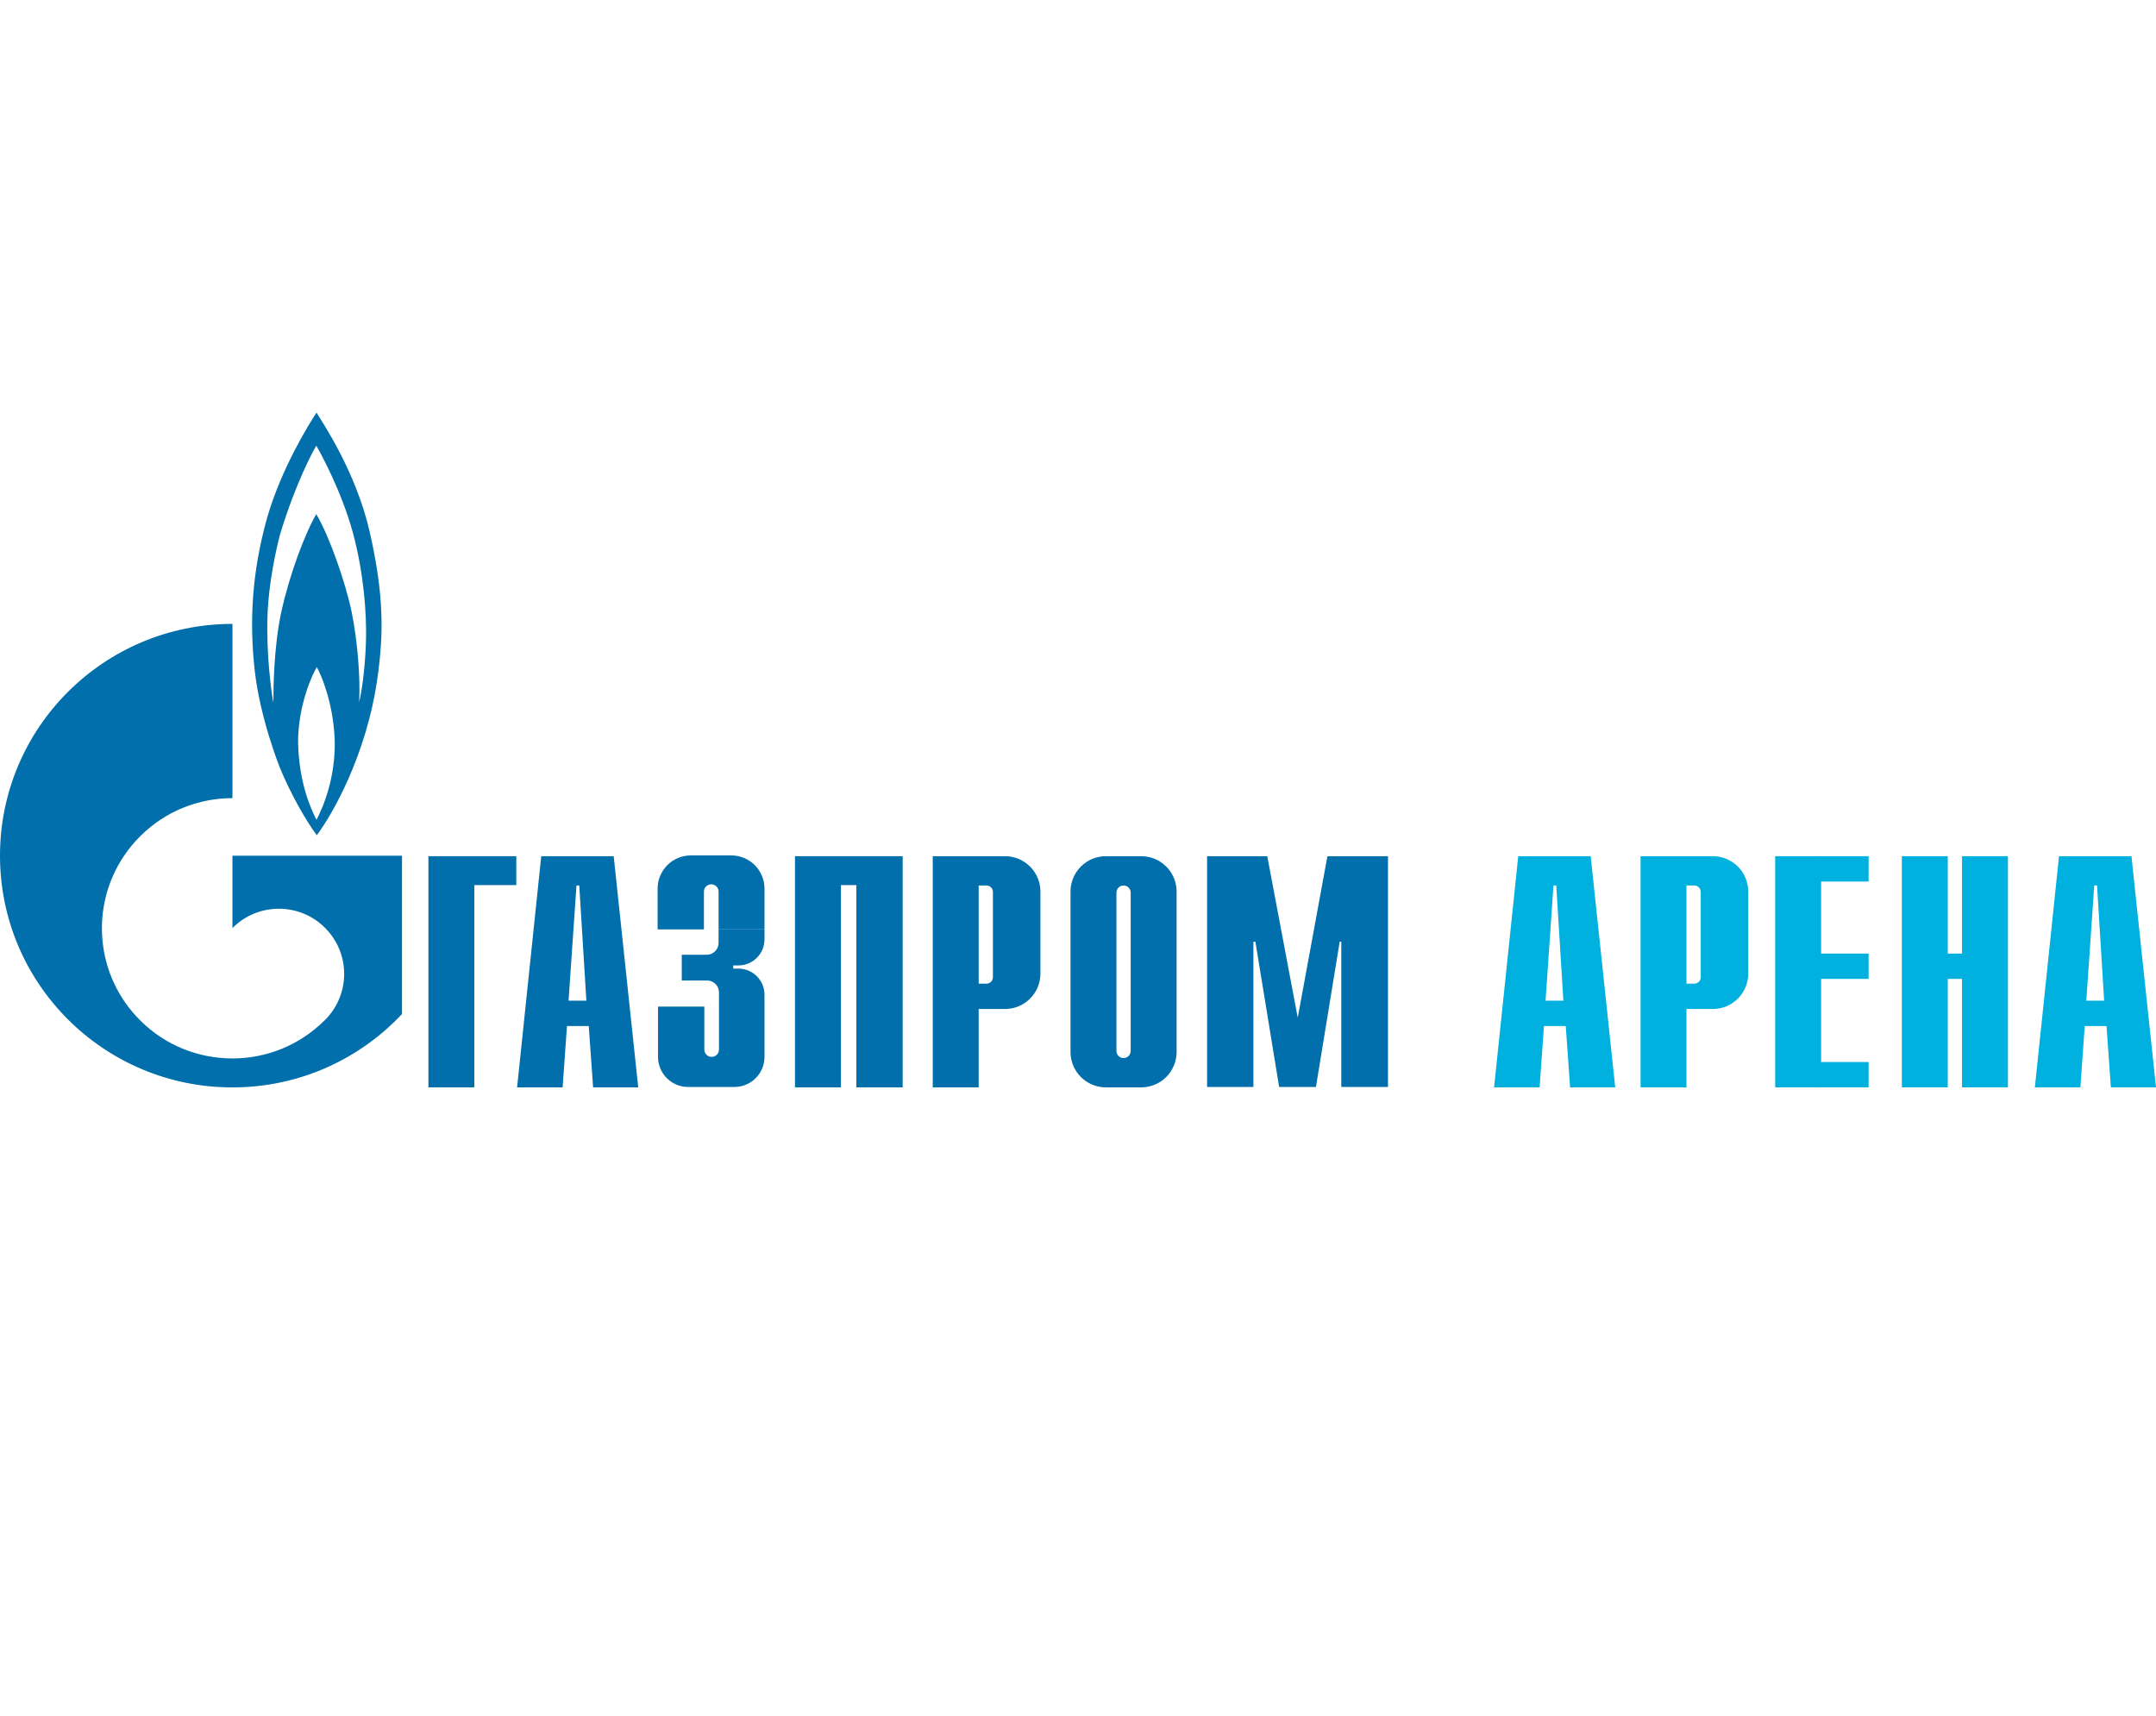 <?xml version="1.0" encoding="UTF-8"?> <svg xmlns="http://www.w3.org/2000/svg" width="627" height="499" viewBox="0 0 627 499" fill="none"><path fill-rule="evenodd" clip-rule="evenodd" d="M106.45 185.723C106.294 192.612 105.485 199.857 104.452 204.207C104.822 196.726 103.936 186.171 102.253 177.926C100.568 169.7 95.8 155.914 91.979 149.542C88.451 155.621 84.107 167.524 81.844 177.84C79.563 188.196 79.506 200.677 79.506 204.43C78.895 201.275 77.371 190.005 77.813 178.673C78.168 169.338 80.307 159.727 81.471 155.335C85.957 140.58 91.031 131.149 91.979 129.649C92.925 131.149 99.312 142.743 102.626 154.95C105.927 167.155 106.583 178.828 106.45 185.723ZM92.045 238.429C90.071 234.618 86.992 227.342 86.687 216.127C86.607 205.26 90.892 195.962 92.136 194.026C93.231 195.962 96.891 204.035 97.338 215.14C97.628 225.996 94.1 234.538 92.045 238.429ZM107.612 155.107C103.58 137.059 93.445 122.386 92.045 120C89.846 123.358 81.778 136.308 77.656 150.693C73.183 166.708 72.523 180.925 74.07 194.944C75.606 208.932 81.395 223.292 81.395 223.292C84.495 230.858 89.113 238.954 92.136 242.917C96.523 237.078 106.663 219.653 109.816 196.867C111.568 184.239 111.663 173.136 107.612 155.107Z" fill="#006FAB"></path><path fill-rule="evenodd" clip-rule="evenodd" d="M67.597 248.87V269.931C67.61 269.914 67.637 269.89 67.671 269.857C75.069 262.449 87.123 262.449 94.522 269.857C101.946 277.266 101.946 289.247 94.522 296.66C94.513 296.692 94.462 296.701 94.427 296.737C94.401 296.786 94.353 296.827 94.325 296.835C86.924 304.179 77.268 307.842 67.597 307.842C57.868 307.842 48.155 304.163 40.756 296.763C27.69 283.742 26.145 263.577 36.096 248.87C37.441 246.877 38.983 244.986 40.756 243.231C48.155 235.833 57.868 232.137 67.597 232.137V181.458C30.255 181.458 0 211.627 0 248.87C0 286.097 30.255 316.27 67.597 316.27C87.042 316.27 104.576 308.063 116.909 294.924V248.87H67.597Z" fill="#006FAB"></path><path d="M150.148 257.426V249.021H124.59V316.255H137.944V257.426H150.148Z" fill="#006FAB"></path><path d="M262.509 316.255V249.021H231.194V316.255H244.549V257.426H249.039V316.255H262.509Z" fill="#006FAB"></path><path fill-rule="evenodd" clip-rule="evenodd" d="M157.403 249.021H178.471L185.608 316.255H172.484L171.218 298.411H164.886L163.619 316.255H150.38L157.403 249.021ZM165.347 291.042H170.528L168.456 257.541H167.65L165.347 291.042Z" fill="#006FAB"></path><path fill-rule="evenodd" clip-rule="evenodd" d="M441.529 249.021H462.597L469.734 316.255H456.61L455.344 298.411H449.012L447.745 316.255H434.506L441.529 249.021ZM449.473 291.042H454.654L452.582 257.541H451.776L449.473 291.042Z" fill="#00B0DE"></path><path fill-rule="evenodd" clip-rule="evenodd" d="M598.794 249.021H619.862L627 316.255H613.876L612.609 298.411H606.277L605.011 316.255H591.771L598.794 249.021ZM606.739 291.042H611.92L609.848 257.541H609.042L606.739 291.042Z" fill="#00B0DE"></path><path fill-rule="evenodd" clip-rule="evenodd" d="M302.573 259.315V283.166C302.573 288.851 297.964 293.46 292.279 293.46H289.103H287.146H284.613V316.255H271.259V249.021H292.279C297.964 249.021 302.573 253.63 302.573 259.315ZM284.615 257.541V286.092H286.888C287.922 286.092 288.76 285.254 288.76 284.22V259.412C288.76 258.379 287.922 257.541 286.888 257.541H284.615Z" fill="#006FAB"></path><path fill-rule="evenodd" clip-rule="evenodd" d="M508.417 259.315V283.166C508.417 288.851 503.808 293.46 498.123 293.46H494.947H492.99H490.457V316.255H477.103V249.021H498.123C503.808 249.021 508.417 253.63 508.417 259.315ZM490.459 257.541V286.092H492.732C493.766 286.092 494.604 285.254 494.604 284.22V259.412C494.604 258.379 493.766 257.541 492.732 257.541H490.459Z" fill="#00B0DE"></path><path fill-rule="evenodd" clip-rule="evenodd" d="M311.32 259.315V305.961C311.32 311.646 315.929 316.255 321.614 316.255H331.88C337.565 316.255 342.174 311.646 342.174 305.961V259.315C342.174 253.63 337.565 249.021 331.88 249.021H321.614C315.929 249.021 311.32 253.63 311.32 259.315ZM324.677 259.613V305.663C324.677 306.808 325.605 307.736 326.749 307.736C327.893 307.736 328.821 306.808 328.821 305.663V259.613C328.821 258.469 327.893 257.541 326.749 257.541C325.605 257.541 324.677 258.469 324.677 259.613Z" fill="#006FAB"></path><path d="M364.511 316.14H351.041V249.021H368.54L377.405 295.993L386.039 249.021H403.654V316.14H390.069V273.889H389.608L382.701 316.14H371.994L365.086 273.889H364.511V316.14Z" fill="#006FAB"></path><path d="M566.443 249.021H553.089V316.255H566.443V249.021Z" fill="#00B0DE"></path><path d="M583.943 249.021H570.588V316.255H583.943V249.021Z" fill="#00B0DE"></path><path d="M560.917 277.342H575.193V284.711H560.917V277.342Z" fill="#00B0DE"></path><path d="M529.605 249.021H516.25V316.255H529.605V249.021Z" fill="#00B0DE"></path><path d="M529.144 249.021H543.42V256.39H529.144V249.021Z" fill="#00B0DE"></path><path d="M529.144 277.342H543.42V284.711H529.144V277.342Z" fill="#00B0DE"></path><path d="M529.144 308.887H543.42V316.255H529.144V308.887Z" fill="#00B0DE"></path><path d="M222.329 273.198V270.32H208.975V274.234C208.975 276.141 207.428 277.688 205.521 277.688H198.268V285.171H205.636C207.543 285.171 209.09 286.717 209.09 288.625V305.26C209.09 306.437 208.136 307.39 206.96 307.39C205.784 307.39 204.83 306.437 204.83 305.26V292.769H191.36V307.39C191.36 312.222 195.278 316.14 200.11 316.14H213.58C218.412 316.14 222.329 312.222 222.329 307.39V289.315C222.329 285.119 218.927 281.717 214.731 281.717H213.234V280.796H214.731C218.927 280.796 222.329 277.394 222.329 273.198Z" fill="#006FAB"></path><path d="M222.329 270.32V258.462C222.329 253.121 217.999 248.791 212.659 248.791H200.916C195.575 248.791 191.245 253.121 191.245 258.462V270.32H204.715V259.325C204.715 258.149 205.668 257.195 206.845 257.195C208.021 257.195 208.975 258.149 208.975 259.325V270.32H222.329Z" fill="#006FAB"></path></svg> 